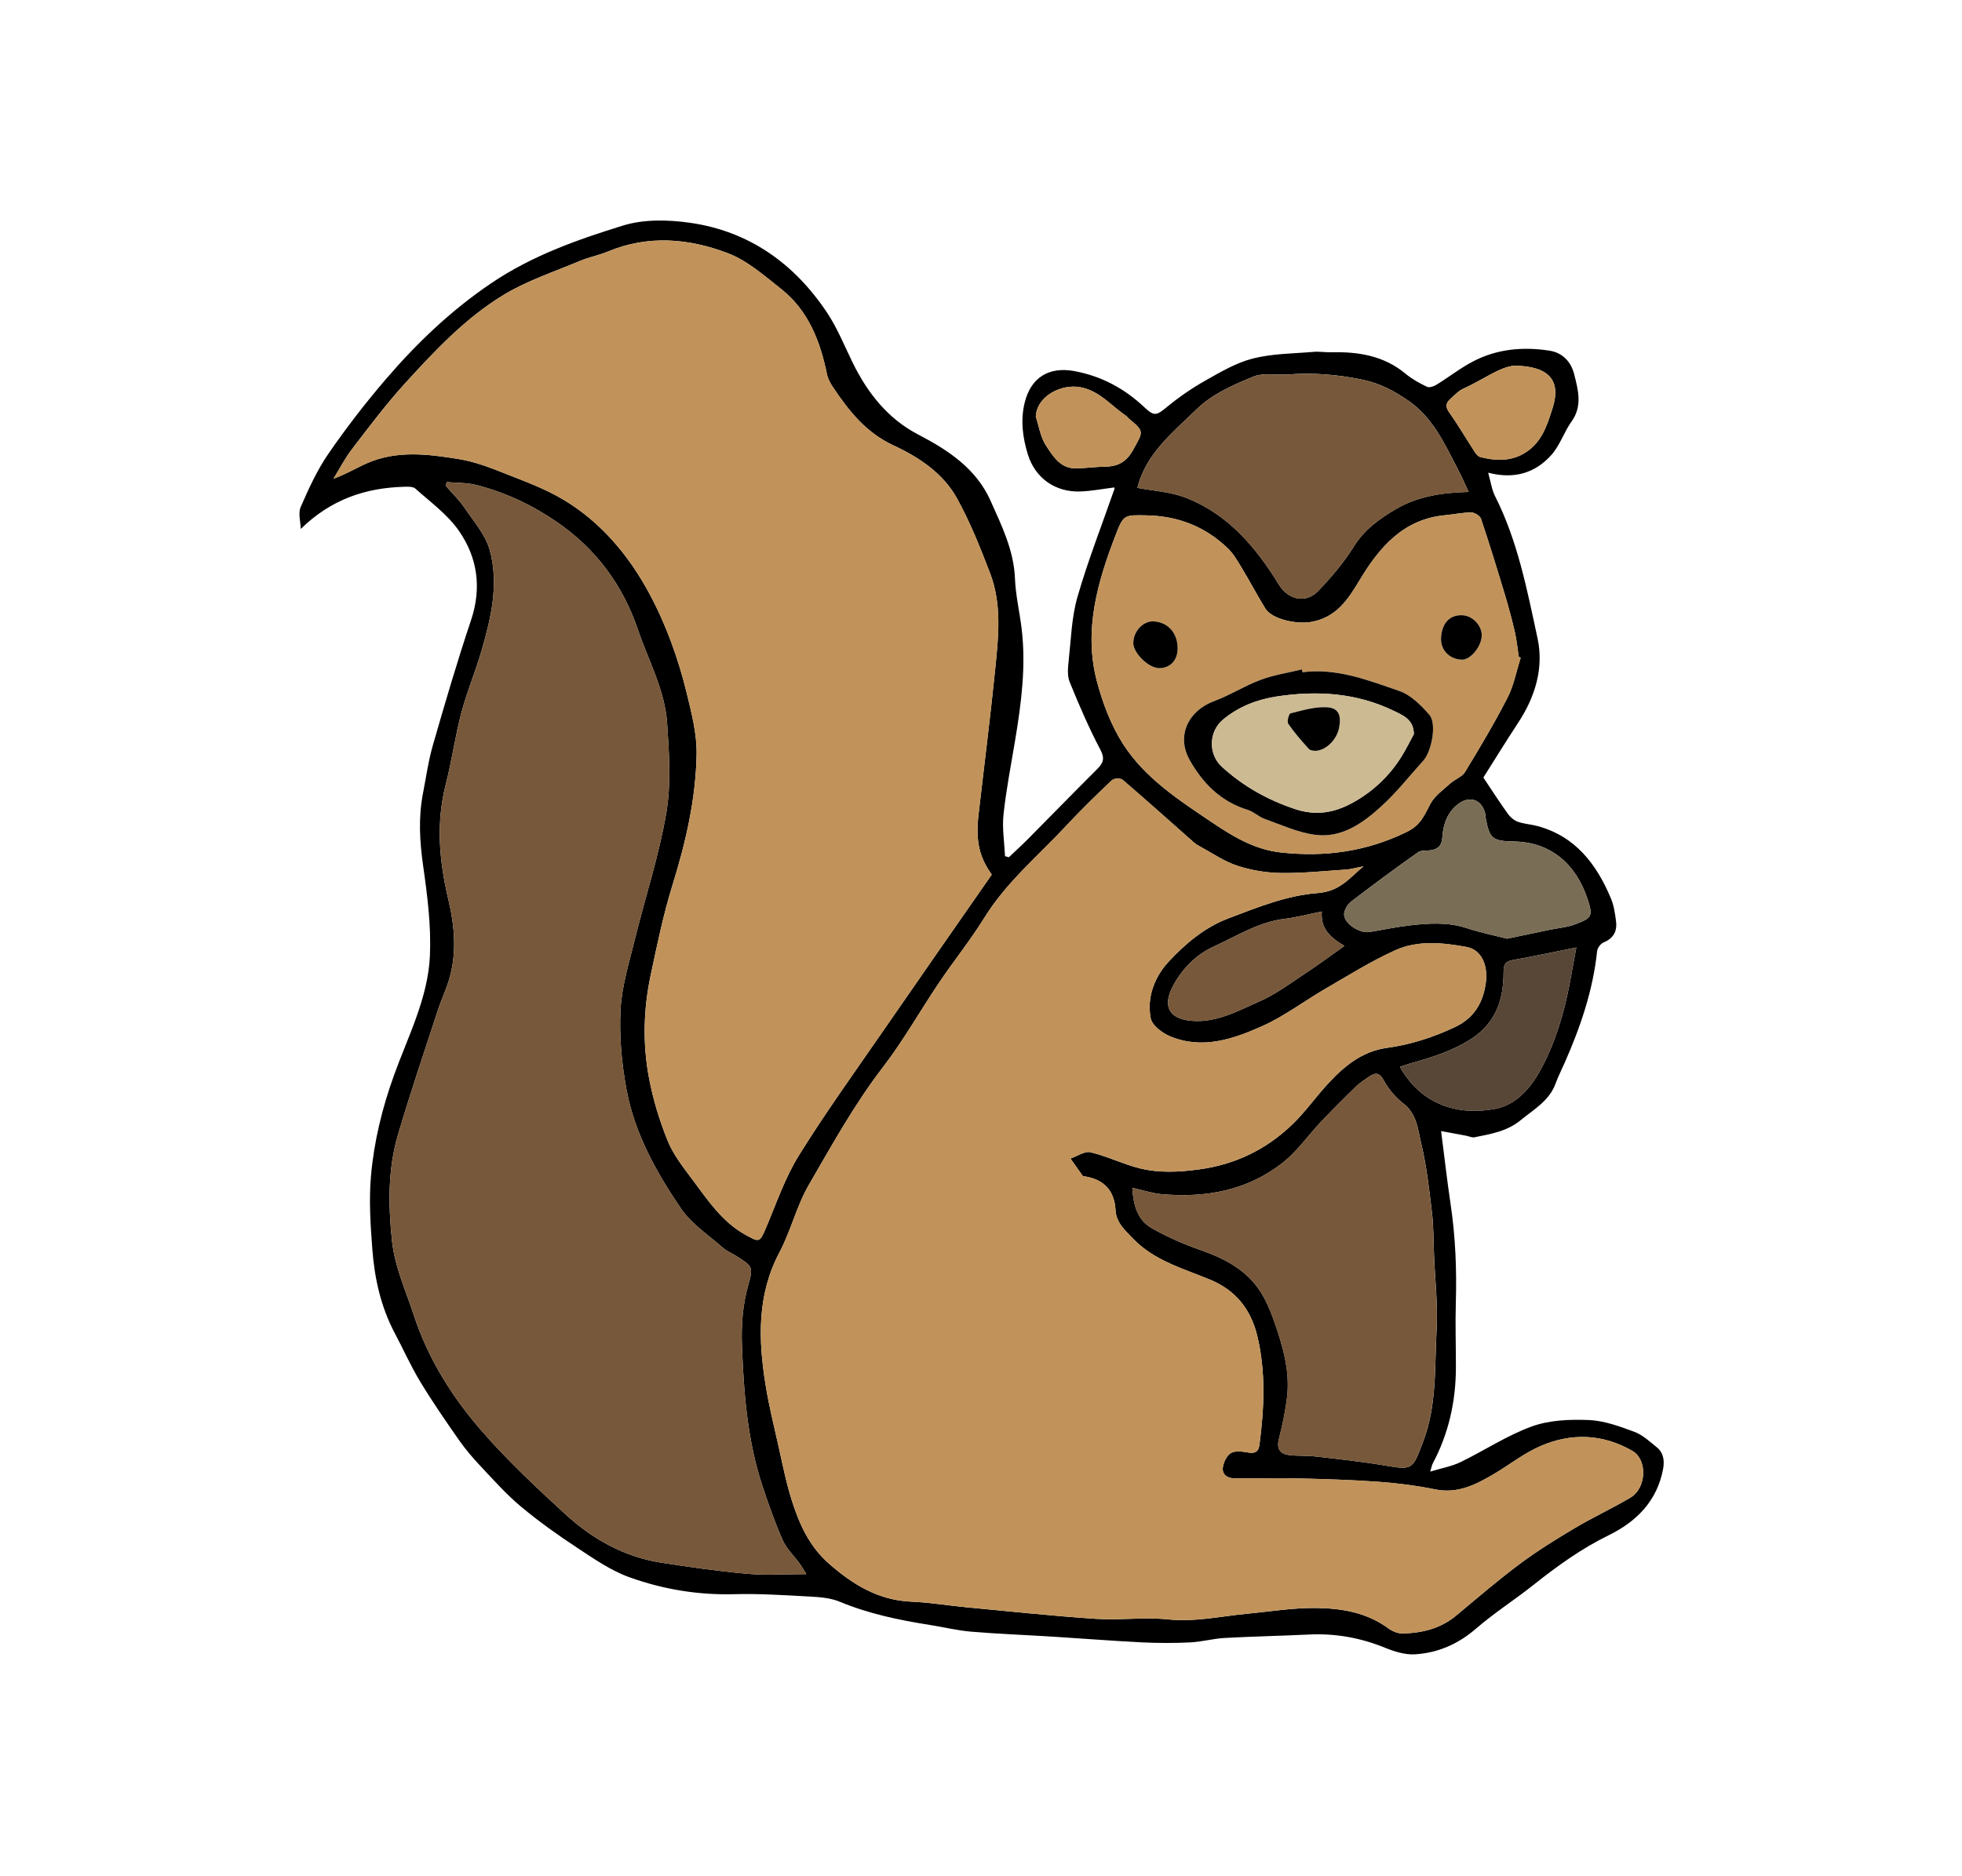<?xml version="1.0" encoding="UTF-8"?><svg id="Layer_1" xmlns="http://www.w3.org/2000/svg" xmlns:xlink="http://www.w3.org/1999/xlink" viewBox="0 0 1150 1100"><defs><style>.cls-1{fill:#c1935a;}.cls-2{fill:#ccba93;}.cls-3{fill:#584737;}.cls-4{fill:#77583a;}.cls-5{fill:#7a6d56;}.cls-6{fill:#fff;filter:url(#drop-shadow-2);}</style><filter id="drop-shadow-2" filterUnits="userSpaceOnUse"><feOffset dx="15" dy="15"/><feGaussianBlur result="blur" stdDeviation="15"/><feFlood flood-color="#000" flood-opacity=".5"/><feComposite in2="blur" operator="in"/><feComposite in="SourceGraphic"/></filter></defs><path class="cls-6" d="m827.65,1020.32c-14.69,0-27.07-4.35-35.11-7.62-6.86-2.79-13.59-4.15-20.57-4.15-.9,0-1.82.02-2.74.07-7.72.38-15.41.64-22.84.91-9.08.32-17.65.62-26.22,1.09-.7.05-2.87.42-4.45.68-4.34.73-9.74,1.63-16.13,1.94-5.32.25-10.75.38-16.12.38-5.63,0-11.35-.14-16.98-.42-11.47-.57-22.89-1.36-33.93-2.12-6.3-.43-12.6-.87-18.9-1.26-5.38-.34-10.71-.62-16.35-.92-10.58-.57-21.52-1.16-32.62-2.08-7.81-.65-14.67-1.95-20.73-3.1-2.52-.48-4.9-.93-6.98-1.26-18.28-2.88-39.85-7.03-62-15.91-.59-.05-1.48-.12-2.81-.19l-5.29-.29c-10.53-.59-20.48-1.14-30.01-1.14-1.94,0-3.84.02-5.63.07-1.91.05-3.85.08-5.75.08-25.09,0-49.92-4.35-73.78-12.92-15.58-5.6-28.4-14.09-38.69-20.91l-2.56-1.7c-14.51-9.56-26.8-18.58-37.55-27.56-9.42-7.87-17.23-16.25-24.12-23.65-1.25-1.34-2.49-2.67-3.74-4-6.86-7.28-12.51-14.13-17.27-20.95-8.04-11.5-16.57-23.84-24.55-37.03-4.61-7.62-8.36-15.13-11.66-21.76-1.62-3.25-3.15-6.32-4.65-9.15-10.72-20.19-16.89-42.76-18.87-69.01-1.27-16.87-2.29-33.47-.73-51.12,2.05-23.17,7.49-47.14,16.17-71.25,2.29-6.35,4.68-12.37,7-18.18,5.78-14.5,10.77-27.02,11.23-37.46.58-13.24-1.41-28.58-3.49-43.15-2.22-15.53-4.19-36.32.31-59.42.47-2.39.89-4.8,1.32-7.21,1.36-7.61,2.9-16.24,5.54-25.38,7.31-25.35,14.57-50.16,22.95-75.15,1.51-4.5.89-5.66-.8-8.06-.43-.61-1.27-1.49-2.34-2.51-6.14,1.81-10.37,4.85-14.28,8.68l-82.15,80.41-2.78-113.87c-.02-.14-.04-.29-.05-.43-.72-5.91-2.39-19.74,4.14-34.7,5.6-12.82,11.83-26.44,20.89-39.6,11.44-16.6,23.9-32.77,37.05-48.07,22.88-26.62,46.3-47.88,71.6-64.98,29.26-19.78,60.85-31,90.63-40.18,11.03-3.4,23.27-5.12,36.37-5.12,7.75,0,15.93.6,24.32,1.79,47.22,6.68,86.99,32.39,115,74.35,6.57,9.84,11.04,19.47,14.99,27.97,1.21,2.6,2.35,5.05,3.45,7.29,4.84,9.85,9.38,14.77,13.01,17.5,12.17-25.5,36.51-41.23,65.61-41.23,5.22,0,10.6.52,15.97,1.54,13.54,2.57,26.3,7.15,38.17,13.69,1.53-.92,3.06-1.81,4.61-2.68l1.78-1.01c10.15-5.74,22.79-12.89,38.42-16.82,12.9-3.24,24.71-3.97,35.13-4.62,2.96-.18,5.76-.36,8.32-.58,2.04-.17,4.07-.26,6.22-.26,2.89,0,5.3.16,7.06.27.25.02.5.03.75.05,1.23-.03,2.46-.04,3.68-.04,20.81,0,38.84,4.04,54.57,12.28.88-.48,1.78-.96,2.69-1.43,16.51-8.52,34.65-12.84,53.92-12.84,6.83,0,13.9.55,21.01,1.64,27.37,4.19,48.64,23.75,55.5,51.04l.24.93c3.04,12.02,10.14,40.09-9.22,67.58-.35.62-1.02,1.93-1.52,2.91-2.74,5.34-6.88,13.4-13.92,21.31-3.05,3.43-6.3,6.57-9.72,9.41,4.9,16.27,8.33,32.24,11.52,47.12.51,2.36,1.01,4.71,1.52,7.07,5.86,27,.95,54.79-14.19,80.85,23.76,12.29,42.01,33.35,54.44,62.89,4.03,9.58,5.54,18.58,6.56,26.87,2.22,17.98-2.95,34.77-13.81,47.42-3.76,19.28-10.29,39.22-20.06,61.41-.7,1.59-1.42,3.16-2.15,4.74-.79,1.72-1.69,3.66-2.01,4.54-7.97,21.96-23.22,33.54-32.33,40.46-1.29.98-2.51,1.91-3.34,2.59-7.4,6.1-14.96,10.23-22.13,13.15,2.13,17.96,2.87,36.67,2.27,56.89-.17,5.91-.14,12.04-.07,18.48,6.7-.95,13.82-1.42,21.42-1.42,2.82,0,5.67.06,8.73.19,16.84.69,31.29,6.04,41.84,9.94,12.11,4.47,20.62,11.55,25.71,15.77.53.44,1.05.87,1.57,1.3,17.89,14.47,25.9,37.3,21.41,61.05-4.31,22.83-18.04,54.26-58.97,74.32-10.25,5.02-20.64,11.95-34.73,23.17-5.53,4.4-10.91,8.3-16.1,12.07-5.99,4.35-11.65,8.45-16.26,12.44-19.11,16.55-41.15,25.69-65.5,27.16-1.44.09-2.9.13-4.35.13Z"/><path d="m869.45,455.87c4.83,7.22,9.42,14.36,14.36,21.25,1.41,1.97,3.62,3.85,5.86,4.66,3.59,1.3,7.58,1.47,11.3,2.47,22.39,5.97,34.78,22.31,43.23,42.42,1.78,4.22,2.46,9.01,3.03,13.62.71,5.71-1.56,9.87-7.27,12.22-1.73.71-3.64,3.22-3.83,5.08-2.4,22.9-9.7,44.34-18.91,65.24-1.81,4.12-3.87,8.15-5.41,12.37-3.71,10.23-12.74,15.15-20.48,21.53-7.99,6.59-17.55,8.11-27.07,10.03-1.5.3-3.23-.59-4.85-.9-4.69-.88-9.38-1.74-14.73-2.74,1.95,15.17,3.5,28.98,5.55,42.7,2.88,19.26,3.66,38.58,3.08,58.03-.37,12.63.08,25.28.05,37.93-.05,19.85-4.24,38.72-13.63,56.33-.38.71-.5,1.57-1.43,4.67,6.89-2.1,12.65-3.08,17.71-5.54,14.06-6.82,27.31-15.68,41.89-20.96,10.3-3.73,22.29-4.2,33.43-3.74,8.97.37,18.02,3.72,26.61,6.9,4.83,1.79,8.98,5.68,13.11,9.02,4.07,3.3,4.66,7.94,3.73,12.9-3.54,18.73-15.65,30.77-31.85,38.71-15.94,7.81-30.08,17.98-43.86,28.94-11.13,8.86-23.23,16.55-33.96,25.84-10.5,9.09-22.35,14.23-35.78,15.04-5.79.35-12.08-1.64-17.6-3.89-14.37-5.85-29.11-8.47-44.58-7.71-16.46.8-32.95,1.1-49.4,2.02-6.76.38-13.44,2.27-20.2,2.6-9.39.45-18.83.43-28.22-.03-17.42-.87-34.81-2.25-52.22-3.34-15.97-1-31.97-1.6-47.91-2.93-8.08-.68-16.05-2.65-24.09-3.92-18.08-2.85-35.89-6.56-52.94-13.64-5.18-2.15-11.24-2.68-16.95-2.99-14.97-.81-30-1.82-44.97-1.42-21.16.56-41.68-2.87-61.31-9.92-10.89-3.91-20.85-10.84-30.65-17.3-11.38-7.5-22.55-15.45-33-24.18-8.48-7.09-15.91-15.48-23.52-23.56-4.54-4.82-8.9-9.9-12.69-15.32-7.86-11.24-15.66-22.56-22.76-34.28-5.54-9.14-9.9-18.99-14.92-28.45-8.2-15.44-11.88-32.17-13.18-49.32-1.08-14.27-2.03-28.76-.78-42.95,1.77-20.04,6.53-39.62,13.41-58.72,8.31-23.08,20.05-45.5,21.14-70.4.76-17.39-1.47-35.08-3.95-52.41-2.06-14.4-2.89-28.52-.11-42.78,1.84-9.46,3.17-19.07,5.83-28.3,7.06-24.48,14.21-48.96,22.31-73.11,6.4-19.1,3.79-36.9-7.26-52.66-6.62-9.45-16.55-16.63-25.31-24.49-1.45-1.3-4.5-1.17-6.8-1.1-22.65.66-42.77,7.46-60.42,24.73-.11-4.32-1.62-9.26-.05-12.85,4.7-10.75,9.63-21.64,16.25-31.24,10.46-15.18,21.78-29.87,33.8-43.86,18.21-21.19,38.24-40.3,61.68-56.15,23.91-16.16,50.47-25.53,77.35-33.82,12.06-3.72,26.22-3.41,38.96-1.61,34.64,4.9,61.18,23.79,80.42,52.6,6.11,9.15,10.27,19.61,15.15,29.55,8.72,17.75,20.59,32.79,38.36,42.03,17.72,9.21,34,20.02,42.39,38.8,6.5,14.55,13.66,29.02,14.32,45.66.39,9.81,2.72,19.52,3.9,29.31,2.66,21.98-.19,43.67-3.78,65.31-2.41,14.55-5.27,29.05-6.84,43.69-.86,8.01.52,16.26.89,24.41.74.22,1.49.44,2.23.66,3.65-3.47,7.38-6.84,10.93-10.41,13.63-13.74,27.13-27.61,40.83-41.28,3.55-3.55,4.66-6.14,1.88-11.42-6.76-12.82-12.5-26.2-17.97-39.64-1.48-3.64-1.05-8.33-.6-12.44,1.39-12.58,1.72-25.54,5.19-37.56,6.17-21.37,14.35-42.17,21.66-63.21.12-.34-.1-.79-.11-.86-6.71.82-13.37,2.14-20.07,2.36-14.34.46-26.23-7.71-30.54-21.6-3.05-9.83-4.47-20.05-1.91-30.47,3.66-14.9,14.34-21.32,29.38-18.47,15.9,3.02,29.25,10.28,40.89,21.26,5.74,5.42,7.1,4.68,13.08-.23,7.07-5.82,14.72-11.09,22.7-15.59,8.91-5.03,18.08-10.44,27.84-12.89,11.44-2.88,23.64-2.85,35.52-3.87,3.38-.29,6.84.33,10.25.25,15.9-.4,30.89,1.98,43.67,12.64,3.72,3.1,8.12,5.5,12.51,7.61,1.37.66,3.98-.26,5.55-1.23,7.29-4.49,14.09-9.87,21.66-13.78,13.95-7.2,28.98-8.58,44.44-6.21,8.16,1.25,12.86,6.96,14.58,13.81,2.28,9.05,5.02,18.58-1.49,27.69-4.43,6.19-6.82,14.01-11.8,19.6-9.36,10.52-21.58,14.48-37.1,10.48,1.46,5.13,2.05,9.86,4.08,13.86,13.26,26.23,18.71,54.86,24.83,83.11,3.79,17.46-1.32,34.36-11.28,49.52-7.14,10.87-13.96,21.96-20.45,32.21Zm-70.31,52.03c-4.38.85-7.23,1.71-10.12,1.91-12.8.85-25.63,2.21-38.43,2.01-8.54-.14-17.36-1.62-25.48-4.29-7.59-2.49-14.42-7.31-21.57-11.15-1.31-.7-2.63-1.48-3.74-2.46-13.92-12.29-27.74-24.7-41.83-36.79-1.2-1.03-5.02-.86-6.21.26-9.04,8.55-17.99,17.22-26.45,26.34-16.47,17.75-35.32,33.3-48.31,54.27-8.1,13.08-17.83,25.14-26.45,37.92-11.14,16.52-20.94,34.02-33.05,49.77-16.68,21.7-29.81,45.52-43.43,69-7.15,12.32-10.47,26.82-17.17,39.46-13.36,25.24-12.44,51.58-8.08,78.35,1.88,11.54,4.67,22.95,7.26,34.36,2.5,11.04,4.64,22.23,8.08,32.99,4.44,13.88,10.18,26.81,21.92,37.06,14.17,12.36,28.98,21.33,48.24,22.13,10.64.44,21.22,2.25,31.85,3.25,25.29,2.38,50.56,5.11,75.89,6.79,14.19.94,28.62-1.1,42.72.35,15.72,1.61,30.69-1.85,45.98-3.3,13.43-1.27,26.88-3.52,40.3-3.4,14.97.13,29.86,2.52,42.61,11.88,2.31,1.69,5.53,3.1,8.3,3.05,11.55-.19,22.4-2.85,31.61-10.53,12.29-10.24,24.43-20.7,37.24-30.26,10.27-7.66,21.24-14.45,32.27-21.01,10.62-6.32,21.9-11.53,32.53-17.82,9.52-5.64,10.1-22.24,1.18-27.4-17.35-10.02-35.69-10.65-53.72-2.91-9.7,4.16-18.23,11-27.41,16.42-10.59,6.25-21.24,11.74-34.47,9.05-10.87-2.21-21.96-3.65-33.03-4.45-16.03-1.15-32.12-1.62-48.19-2-12.14-.29-24.29.13-36.44,0-4.11-.04-7.49-2.26-6.77-6.66.5-3.04,2.38-6.93,4.83-8.27,2.63-1.44,6.73-.79,10.04-.23,4.15.7,6.04-.56,6.58-4.68,2.79-21.22,3.75-42.54-1.23-63.43-3.6-15.13-12.08-26.74-27.64-33.21-15.8-6.57-32.9-11.13-45.39-24.24-4.62-4.85-9.7-9.22-10.1-16.48-.64-11.58-6.77-18.04-18.07-19.87-.42-.07-1.02-.09-1.22-.36-2.41-3.34-4.76-6.72-7.12-10.09,3.93-1.34,8.29-4.5,11.71-3.69,9.7,2.3,18.86,6.86,28.53,9.34,11.49,2.94,23.17,2.32,35.06.73,21.26-2.85,39.36-11.68,54.59-26.25,7.54-7.22,13.64-15.93,20.71-23.66,9.52-10.4,20.21-19.34,34.78-21.34,13.97-1.92,26.97-6.11,39.78-12.11,11.33-5.31,16.46-14.15,18.16-25.27,1.75-11.43-2.7-20.25-11.14-21.79-13.95-2.55-28.57-4.06-41.81,1.92-14.15,6.39-27.43,14.73-40.91,22.54-12.38,7.17-23.94,16.04-36.9,21.86-17.14,7.7-35.37,14-54.34,5.99-4.54-1.92-10.36-6.32-11.19-10.46-2.5-12.45,2.47-24.63,10.51-33.25,9.75-10.45,20.82-19.97,35.08-25.4,17.09-6.5,34.36-13.48,52.27-14.81,12.66-.94,18.28-8.36,26.79-15.67Zm-217.82,4.86c-7.31-10.21-9.56-19.57-7.77-35.21,3.26-28.48,6.92-56.92,9.79-85.44,1.89-18.76,3.96-37.84-3-56.02-5.71-14.92-11.68-29.9-19.36-43.84-8.15-14.8-22.37-24.22-37.26-31.12-16.19-7.5-26.22-20.3-35.58-34.28-1.53-2.29-2.91-4.92-3.45-7.58-3.97-19.36-10.92-37.25-26.88-49.89-9.82-7.78-19.77-16.58-31.18-20.93-22.84-8.72-46.72-10.83-70.34-.98-5.32,2.22-11.12,3.29-16.43,5.52-14.96,6.3-30.68,11.45-44.46,19.77-22.34,13.47-40.3,32.59-57.79,51.76-11.1,12.16-21.02,25.42-31.08,38.49-4.21,5.47-7.41,11.72-11.07,17.62,7.18-2.51,13.31-6.3,19.86-9.15,17.57-7.62,35.86-5.23,53.84-2.3,9.13,1.49,18.06,4.94,26.74,8.37,11.68,4.62,23.68,9.01,34.39,15.42,21.84,13.07,38.02,32.38,49.95,54.34,10.08,18.54,17.32,38.72,22.35,59.37,2.84,11.64,5.92,23.7,5.71,35.51-.46,26.18-6.33,51.59-14.12,76.66-5.38,17.32-9.06,35.21-12.83,52.99-4.18,19.72-4.72,39.79-1.06,59.56,2.36,12.75,6.19,25.42,11.07,37.44,3.39,8.34,9.31,15.78,14.77,23.11,8.88,11.93,17.2,24.43,30.81,31.98,8.22,4.56,8.36,4.58,12.11-4.27,6.03-14.22,11.07-29.14,19.13-42.14,15.38-24.81,32.5-48.55,49.09-72.6,21.07-30.54,42.33-60.96,64.03-92.18Zm-319.45-230.13c-.22.71-.44,1.42-.65,2.13,3.75,4.34,7.97,8.37,11.16,13.09,5.38,7.95,12.22,15.75,14.68,24.66,5.51,19.99.71,39.96-4.94,59.39-3.51,12.08-8.47,23.75-11.68,35.89-3.64,13.78-5.55,28.02-9.11,41.83-5.86,22.73-3.87,45.31,1.41,67.54,3.9,16.42,5.21,32.38.06,48.54-1.75,5.49-4.26,10.73-6.05,16.21-7.95,24.41-16.22,48.73-23.48,73.34-5.97,20.22-5.69,41.07-3.54,61.92,1.58,15.38,8.02,29.23,12.75,43.69,8.61,26.32,23.07,49.03,41,69.38,14.85,16.85,31.35,32.34,47.94,47.54,15.91,14.58,34.47,25.01,56.18,28.39,16.73,2.6,33.53,5.01,50.39,6.51,11.02.98,22.19.19,34.64.19-2-3.16-2.91-4.8-4.02-6.31-3.29-4.5-7.59-8.54-9.8-13.51-4.51-10.15-8.2-20.69-11.72-31.24-8.95-26.77-11.12-54.53-12.2-82.53-.48-12.38.37-24.24,3.79-36.23,2.99-10.47,2.21-10.71-7.13-16.69-2.53-1.62-5.47-2.74-7.69-4.7-8.49-7.51-18.55-14.04-24.75-23.17-14.35-21.11-26.94-43.66-31.77-69.07-2.94-15.48-4.41-31.62-3.63-47.32.7-13.93,5.07-27.74,8.43-41.45,6.08-24.76,14.18-49.15,18.42-74.21,2.89-17.05,1.63-35.04.46-52.49-1.29-19.29-10.87-36.43-16.99-54.48-9.04-26.69-24.85-47.86-47.95-63.67-14.35-9.82-29.99-17.13-46.85-21.44-5.57-1.42-11.57-1.2-17.37-1.73Zm629.46,103.03l-1.14-.64c-.74-4.85-1.2-9.76-2.3-14.52-1.69-7.33-3.64-14.6-5.81-21.8-4.49-14.91-9.06-29.8-14.01-44.56-.58-1.74-3.72-3.69-5.68-3.69-5.1,0-10.18,1.13-15.29,1.6-24.75,2.28-38.84,19.12-50.31,38.31-6.96,11.65-13.81,21.74-28.35,24.28-8.77,1.53-22.99-1.71-26.76-7.83-4.73-7.67-8.91-15.68-13.58-23.39-2.53-4.19-5.01-8.65-8.48-11.99-13.21-12.72-29.24-18.95-47.61-19.28-12.94-.23-13.43-.51-17.91,11.05-10.82,27.92-19.13,56.52-11.07,86.62,3.39,12.64,8.25,25.49,15.26,36.43,12.83,20,32.82,32.9,52.19,45.94,12.26,8.25,24.82,15.89,40.24,17.58,25.79,2.83,49.98-.42,73.73-11.98,8.5-4.14,10.39-9.92,13.99-16.59,2.53-4.68,7.47-8.13,11.58-11.86,2.73-2.48,6.92-3.85,8.7-6.78,8.69-14.27,17.26-28.66,24.88-43.51,3.7-7.22,5.21-15.56,7.72-23.39Zm-227.63,310.74c.6,10.29,3.11,18.87,11.2,23.53,9.2,5.3,19.14,9.54,29.17,13.09,10.23,3.62,19.63,7.94,27.62,15.6,8.25,7.91,12.32,17.72,15.88,28.18,4.61,13.54,8.46,27.18,6.9,41.59-.92,8.46-2.73,16.88-4.83,25.14-1.36,5.35.24,8.57,5.25,9.42,4.97.84,10.16.27,15.19.84,13.4,1.53,26.84,2.93,40.14,5.15,18.06,3.01,17.48,3.11,23.92-13.72,8.2-21.44,6.69-43.9,7.92-66,.79-14.23-.9-28.59-1.5-42.89-.36-8.51-.24-17.07-1.24-25.51-1.61-13.56-3.14-27.23-6.31-40.47-1.93-8.08-2.47-17.21-10.34-23.29-4.61-3.57-8.73-8.39-11.52-13.5-2.49-4.56-4.68-4.99-8.39-2.51-2.84,1.9-5.76,3.79-8.19,6.15-6.94,6.72-13.76,13.57-20.4,20.58-7.38,7.79-13.62,16.92-21.9,23.54-20.81,16.64-45.43,21.08-71.44,18.79-5.26-.46-10.41-2.22-17.09-3.71Zm197.13-407.98c-2.31-4.91-3.97-8.78-5.92-12.51-7.9-15.11-14.71-30.94-29.6-41.13-8.18-5.6-16.57-10.08-26.46-12.13-14.55-3.02-29.08-4.28-43.88-3.13-6.81.53-14.39-1.17-20.32,1.29-11.73,4.87-23.65,9.84-33.2,19.08-14.26,13.8-29.94,26.35-34.77,46.12,9.39,1.82,19.49,2.32,28.42,5.8,24.66,9.63,40.98,28.9,54.44,50.84,5.6,9.12,15.82,11.42,23.17,3.75,7.65-7.98,14.95-16.59,20.78-25.94,6.18-9.92,14.87-16.19,24.45-21.85,12.76-7.53,26.86-9.81,42.91-10.21Zm22.48,261.92c9.2-1.92,17.25-3.62,25.3-5.29,4.81-1,9.84-1.35,14.38-3.05,10.16-3.81,10.88-4.83,7.47-15.08-6.89-20.71-21.84-33.17-42.89-33.58-12.41-.25-14.45-1.35-16.67-13.34-.24-1.27-.21-2.6-.57-3.83-2.15-7.48-8.98-9.64-15.26-5.08-6.68,4.84-9.1,12.07-9.63,19.49-.35,4.96-2.11,6.99-6.36,7.81-2.65.51-5.96-.1-7.92,1.29-13.26,9.36-26.33,19-39.2,28.89-2.13,1.64-4.15,4.99-4.13,7.53.05,5.42,9.08,11.25,14.86,10.31,7.84-1.27,15.62-2.95,23.5-3.87,11.21-1.3,22.4-2.05,33.51,1.59,7.96,2.61,16.22,4.29,23.62,6.2Zm40.61,5.17c-13.2,2.64-25.05,5.2-36.98,7.3-4.44.78-5.62,2.25-5.63,7.07-.05,15.56-4.09,29.24-18.33,38.76-11.37,7.61-23.92,11.28-36.67,14.94-1.89.54-3.74,1.2-5.77,1.87,12.49,22.28,33.79,28.64,55.37,24.75,13.11-2.36,21.62-12.7,27.66-24.06,8.26-15.55,13.23-32.37,16.51-49.66,1.25-6.6,2.43-13.22,3.85-20.97Zm-149.17-21.13c-7.94,1.61-14.72,3.45-21.62,4.28-15.32,1.85-28.15,10.08-41.67,16.27-10.37,4.74-18.65,13.09-24.05,23.36-6.11,11.62-2.19,18.92,10.64,20.17,14.81,1.44,27.55-5.86,40.36-11.45,9.48-4.13,17.97-10.61,26.7-16.35,7.43-4.89,14.58-10.21,22.91-16.09-8.31-4.95-14.08-9.99-13.26-20.19Zm113.02-320c-8.63.61-18.76,8.42-29.95,13.43-3,1.34-5.44,4.04-7.94,6.33-2.56,2.34-2.68,4.54-.39,7.74,5.32,7.46,9.93,15.42,14.93,23.11.77,1.18,1.91,2.61,3.14,2.93,10.34,2.68,20.4,2.61,29.21-4.51,7.76-6.27,10.54-15.58,13.33-24.44,4.92-15.63-1.81-24.28-22.33-24.6Zm-280.64,30c1.89,5.64,2.75,11.94,5.91,16.74,4.08,6.19,8.33,13.55,17.5,13.46,5.76-.06,11.52-.91,17.29-.99,7.45-.11,12.41-2.78,16.3-9.81,6.11-11.02,6.76-10.66-2.77-18.64-.49-.41-.82-1.03-1.35-1.38-8.75-5.89-15.56-14.7-26.87-16.76-11.19-2.04-25.61,5.33-26.02,17.39Z"/><path class="cls-1" d="m799.14,507.9c-8.5,7.32-14.12,14.73-26.79,15.67-17.91,1.33-35.18,8.3-52.27,14.81-14.26,5.43-25.34,14.96-35.08,25.4-8.04,8.62-13.01,20.8-10.51,33.25.83,4.14,6.65,8.55,11.19,10.46,18.98,8.01,37.2,1.7,54.34-5.99,12.96-5.82,24.52-14.69,36.9-21.86,13.48-7.81,26.77-16.15,40.91-22.54,13.24-5.98,27.86-4.47,41.81-1.92,8.44,1.54,12.89,10.37,11.14,21.79-1.7,11.12-6.83,19.96-18.16,25.27-12.81,6-25.81,10.19-39.78,12.11-14.57,2-25.27,10.94-34.78,21.34-7.08,7.74-13.17,16.45-20.71,23.66-15.23,14.57-33.34,23.41-54.59,26.25-11.89,1.59-23.57,2.21-35.06-.73-9.67-2.48-18.83-7.04-28.53-9.34-3.42-.81-7.78,2.34-11.71,3.69,2.36,3.37,4.71,6.75,7.12,10.09.2.27.79.3,1.22.36,11.29,1.83,17.43,8.29,18.07,19.87.4,7.26,5.47,11.63,10.1,16.48,12.49,13.11,29.6,17.67,45.39,24.24,15.56,6.47,24.04,18.08,27.64,33.21,4.97,20.89,4.02,42.21,1.23,63.43-.54,4.11-2.43,5.38-6.58,4.68-3.32-.56-7.41-1.21-10.04.23-2.45,1.34-4.33,5.23-4.83,8.27-.72,4.4,2.66,6.62,6.77,6.66,12.15.12,24.3-.29,36.44,0,16.07.38,32.16.84,48.19,2,11.06.8,22.16,2.24,33.03,4.45,13.23,2.69,23.88-2.79,34.47-9.05,9.18-5.42,17.71-12.26,27.41-16.42,18.04-7.74,36.37-7.11,53.72,2.91,8.93,5.16,8.35,21.76-1.18,27.4-10.64,6.29-21.91,11.5-32.53,17.82-11.03,6.56-22,13.35-32.27,21.01-12.81,9.56-24.96,20.01-37.24,30.26-9.21,7.68-20.06,10.34-31.61,10.53-2.77.05-5.99-1.36-8.3-3.05-12.75-9.36-27.63-11.75-42.61-11.88-13.42-.12-26.87,2.13-40.3,3.4-15.29,1.44-30.27,4.91-45.98,3.3-14.1-1.45-28.53.6-42.72-.35-25.34-1.68-50.6-4.41-75.89-6.79-10.63-1-21.21-2.81-31.85-3.25-19.26-.8-34.07-9.77-48.24-22.13-11.74-10.24-17.48-23.18-21.92-37.06-3.44-10.76-5.58-21.94-8.08-32.99-2.59-11.42-5.39-22.82-7.26-34.36-4.35-26.77-5.28-53.12,8.08-78.35,6.69-12.64,10.02-27.14,17.17-39.46,13.62-23.49,26.75-47.3,43.43-69,12.11-15.75,21.91-33.25,33.05-49.77,8.62-12.78,18.35-24.84,26.45-37.92,12.99-20.98,31.85-36.52,48.31-54.27,8.46-9.12,17.42-17.79,26.45-26.34,1.18-1.12,5.01-1.28,6.21-.26,14.09,12.09,27.91,24.5,41.83,36.79,1.11.98,2.43,1.76,3.74,2.46,7.14,3.84,13.97,8.66,21.57,11.15,8.11,2.66,16.93,4.15,25.48,4.29,12.8.2,25.62-1.15,38.43-2.01,2.89-.19,5.74-1.06,10.12-1.91Z"/><path class="cls-1" d="m581.32,512.77c-21.7,31.22-42.96,61.64-64.03,92.18-16.59,24.05-33.71,47.79-49.09,72.6-8.07,13.01-13.1,27.93-19.13,42.14-3.75,8.85-3.89,8.83-12.11,4.27-13.61-7.55-21.93-20.05-30.81-31.98-5.46-7.34-11.38-14.78-14.77-23.11-4.88-12.01-8.71-24.69-11.07-37.44-3.66-19.77-3.12-39.85,1.06-59.56,3.77-17.78,7.45-35.67,12.83-52.99,7.79-25.08,13.67-50.49,14.12-76.66.21-11.81-2.88-23.87-5.71-35.51-5.03-20.65-12.27-40.82-22.35-59.37-11.94-21.97-28.11-41.27-49.95-54.34-10.71-6.41-22.71-10.8-34.39-15.42-8.68-3.43-17.6-6.88-26.74-8.37-17.97-2.93-36.27-5.33-53.84,2.3-6.55,2.84-12.68,6.64-19.86,9.15,3.66-5.9,6.86-12.15,11.07-17.62,10.06-13.07,19.99-26.32,31.08-38.49,17.49-19.17,35.45-38.29,57.79-51.76,13.78-8.31,29.5-13.47,44.46-19.77,5.31-2.24,11.11-3.31,16.43-5.52,23.62-9.85,47.5-7.74,70.34.98,11.41,4.36,21.36,13.15,31.18,20.93,15.95,12.64,22.91,30.53,26.88,49.89.54,2.66,1.92,5.3,3.45,7.58,9.36,13.98,19.39,26.78,35.58,34.28,14.88,6.89,29.11,16.32,37.26,31.12,7.68,13.95,13.66,28.93,19.36,43.84,6.95,18.18,4.89,37.26,3,56.02-2.87,28.52-6.53,56.96-9.79,85.44-1.79,15.64.46,25,7.77,35.21Z"/><path class="cls-4" d="m261.87,282.64c5.8.53,11.8.31,17.37,1.73,16.86,4.3,32.5,11.62,46.85,21.44,23.1,15.81,38.91,36.98,47.95,63.67,6.11,18.05,15.7,35.19,16.99,54.48,1.17,17.45,2.43,35.44-.46,52.49-4.25,25.05-12.35,49.44-18.42,74.21-3.37,13.71-7.74,27.52-8.43,41.45-.78,15.7.69,31.84,3.63,47.32,4.83,25.41,17.42,47.96,31.77,69.07,6.2,9.12,16.26,15.66,24.75,23.17,2.21,1.96,5.16,3.08,7.69,4.7,9.34,5.99,10.11,6.23,7.13,16.69-3.42,11.99-4.26,23.85-3.79,36.23,1.08,28,3.25,55.76,12.2,82.53,3.53,10.55,7.21,21.1,11.72,31.24,2.21,4.97,6.51,9.01,9.8,13.51,1.1,1.51,2.02,3.15,4.02,6.31-12.45,0-23.62.8-34.64-.19-16.86-1.5-33.66-3.91-50.39-6.51-21.7-3.38-40.26-13.81-56.18-28.39-16.59-15.2-33.09-30.69-47.94-47.54-17.94-20.34-32.39-43.06-41-69.38-4.73-14.46-11.17-28.31-12.75-43.69-2.15-20.85-2.43-41.7,3.54-61.92,7.26-24.61,15.53-48.93,23.48-73.34,1.78-5.48,4.3-10.73,6.05-16.21,5.15-16.16,3.85-32.12-.06-48.54-5.28-22.23-7.27-44.81-1.41-67.54,3.56-13.81,5.47-28.05,9.11-41.83,3.21-12.14,8.17-23.81,11.68-35.89,5.65-19.43,10.45-39.4,4.94-59.39-2.45-8.91-9.3-16.71-14.68-24.66-3.19-4.72-7.4-8.75-11.16-13.09.22-.71.44-1.42.65-2.13Z"/><path class="cls-1" d="m891.33,385.67c-2.5,7.83-4.02,16.17-7.72,23.39-7.62,14.86-16.19,29.24-24.88,43.51-1.78,2.93-5.97,4.31-8.7,6.78-4.11,3.73-9.06,7.17-11.58,11.86-3.59,6.66-5.49,12.45-13.99,16.59-23.75,11.56-47.94,14.81-73.73,11.98-15.43-1.69-27.99-9.33-40.24-17.58-19.37-13.04-39.37-25.94-52.19-45.94-7.02-10.94-11.88-23.79-15.26-36.43-8.06-30.1.25-58.7,11.07-86.62,4.48-11.56,4.97-11.28,17.91-11.05,18.37.33,34.39,6.55,47.61,19.28,3.47,3.34,5.95,7.8,8.48,11.99,4.66,7.71,8.85,15.72,13.58,23.39,3.77,6.12,17.99,9.36,26.76,7.83,14.54-2.54,21.39-12.63,28.35-24.28,11.46-19.19,25.56-36.03,50.31-38.31,5.11-.47,10.2-1.61,15.29-1.6,1.96,0,5.1,1.95,5.68,3.69,4.95,14.76,9.52,29.65,14.01,44.56,2.17,7.2,4.12,14.48,5.81,21.8,1.1,4.76,1.56,9.68,2.3,14.52l1.14.64Zm-127.91,8.45c-.11-.55-.21-1.1-.32-1.65-8.11,1.99-16.49,3.25-24.26,6.14-9.33,3.48-17.9,8.99-27.23,12.46-15.27,5.67-22.17,20.4-14.39,34.34,7.68,13.77,18.34,24.54,34.07,29.37,3.56,1.09,6.51,4.1,10.04,5.36,9.74,3.46,19.44,7.97,29.52,9.28,15.65,2.03,28.07-6.95,38.93-16.85,8.88-8.1,16.39-17.71,24.49-26.66,4.87-5.38,7.96-21.64,3.56-26.76-4.86-5.66-10.92-11.71-17.68-14.04-18.26-6.29-36.62-13.57-56.74-10.99Zm-73.18-13.57c.16-9.29-5.65-15.91-14.26-16.24-6.06-.23-11.67,5.86-11.73,12.72-.05,5.73,8.85,14.48,14.9,14.67,6.42.2,10.96-4.37,11.08-11.15Zm166.56,6.21c5.09.21,11.61-7.71,11.7-14.21.09-5.85-5.43-11.59-11.38-11.84-7.33-.31-11.97,4.58-12.46,13.14-.41,7.14,4.74,12.61,12.14,12.91Z"/><path class="cls-4" d="m663.7,696.41c6.68,1.49,11.83,3.25,17.09,3.71,26.02,2.29,50.63-2.15,71.44-18.79,8.28-6.62,14.53-15.75,21.9-23.54,6.64-7.02,13.47-13.86,20.4-20.58,2.43-2.36,5.36-4.25,8.19-6.15,3.71-2.48,5.9-2.05,8.39,2.51,2.79,5.11,6.91,9.93,11.52,13.5,7.87,6.08,8.41,15.21,10.34,23.29,3.17,13.24,4.7,26.91,6.31,40.47,1,8.43.89,17,1.24,25.51.6,14.3,2.29,28.67,1.5,42.89-1.22,22.11.28,44.57-7.92,66-6.44,16.83-5.86,16.73-23.92,13.72-13.3-2.22-26.74-3.62-40.14-5.15-5.03-.57-10.22,0-15.19-.84-5-.84-6.61-4.06-5.25-9.42,2.1-8.26,3.91-16.68,4.83-25.14,1.57-14.4-2.29-28.04-6.9-41.59-3.56-10.46-7.62-20.27-15.88-28.18-7.99-7.66-17.39-11.98-27.62-15.6-10.03-3.55-19.98-7.79-29.17-13.09-8.09-4.66-10.6-13.24-11.2-23.53Z"/><path class="cls-4" d="m860.84,288.44c-16.05.4-30.16,2.69-42.91,10.21-9.58,5.65-18.27,11.92-24.45,21.85-5.82,9.35-13.13,17.96-20.78,25.94-7.35,7.67-17.57,5.37-23.17-3.75-13.46-21.94-29.78-41.21-54.44-50.84-8.93-3.49-19.03-3.98-28.42-5.8,4.84-19.77,20.51-32.33,34.77-46.12,9.55-9.24,21.47-14.21,33.2-19.08,5.93-2.46,13.51-.77,20.32-1.29,14.8-1.15,29.34.11,43.88,3.13,9.89,2.05,18.28,6.53,26.46,12.13,14.89,10.19,21.7,26.02,29.6,41.13,1.95,3.73,3.61,7.6,5.92,12.51Z"/><path class="cls-5" d="m883.31,550.36c-7.4-1.91-15.66-3.59-23.62-6.2-11.11-3.64-22.3-2.89-33.51-1.59-7.88.92-15.66,2.6-23.5,3.87-5.78.93-14.81-4.9-14.86-10.31-.02-2.54,2-5.9,4.13-7.53,12.87-9.89,25.94-19.52,39.2-28.89,1.96-1.39,5.27-.78,7.92-1.29,4.26-.81,6.01-2.84,6.36-7.81.53-7.42,2.94-14.65,9.63-19.49,6.28-4.55,13.12-2.39,15.26,5.08.35,1.23.33,2.56.57,3.83,2.22,11.98,4.26,13.09,16.67,13.34,21.06.42,36,12.88,42.89,33.58,3.41,10.25,2.69,11.27-7.47,15.08-4.54,1.7-9.58,2.06-14.38,3.05-8.05,1.67-16.1,3.36-25.3,5.29Z"/><path class="cls-3" d="m923.92,555.53c-1.42,7.75-2.59,14.37-3.85,20.97-3.28,17.29-8.25,34.11-16.51,49.66-6.04,11.37-14.56,21.7-27.66,24.06-21.57,3.89-42.87-2.47-55.37-24.75,2.04-.66,3.89-1.33,5.77-1.87,12.76-3.66,25.31-7.33,36.67-14.94,14.24-9.53,18.27-23.2,18.33-38.76.02-4.82,1.2-6.29,5.63-7.07,11.93-2.1,23.78-4.66,36.98-7.3Z"/><path class="cls-4" d="m774.75,534.4c-.82,10.2,4.96,15.24,13.26,20.19-8.33,5.88-15.48,11.21-22.91,16.09-8.73,5.74-17.22,12.21-26.7,16.35-12.81,5.59-25.55,12.89-40.36,11.45-12.83-1.25-16.75-8.54-10.64-20.17,5.4-10.27,13.69-18.62,24.05-23.36,13.51-6.18,26.34-14.42,41.67-16.27,6.9-.83,13.68-2.68,21.62-4.28Z"/><path class="cls-1" d="m887.76,214.4c20.52.32,27.25,8.97,22.33,24.6-2.79,8.86-5.57,18.17-13.33,24.44-8.81,7.12-18.87,7.19-29.21,4.51-1.23-.32-2.37-1.75-3.14-2.93-5-7.69-9.61-15.66-14.93-23.11-2.29-3.2-2.17-5.4.39-7.74,2.5-2.29,4.95-4.99,7.94-6.33,11.18-5.01,21.31-12.82,29.95-13.43Z"/><path class="cls-1" d="m607.12,244.4c.41-12.06,14.82-19.43,26.02-17.39,11.31,2.06,18.12,10.87,26.87,16.76.52.35.85.97,1.35,1.38,9.52,7.98,8.88,7.61,2.77,18.64-3.89,7.02-8.85,9.69-16.3,9.81-5.77.09-11.52.93-17.29.99-9.17.1-13.42-7.26-17.5-13.46-3.16-4.79-4.03-11.1-5.91-16.74Z"/><path d="m763.42,394.12c20.12-2.58,38.48,4.7,56.74,10.99,6.76,2.33,12.82,8.38,17.68,14.04,4.4,5.12,1.31,21.38-3.56,26.76-8.11,8.95-15.61,18.56-24.49,26.66-10.86,9.91-23.28,18.89-38.93,16.85-10.08-1.31-19.78-5.82-29.52-9.28-3.54-1.26-6.49-4.26-10.04-5.36-15.73-4.83-26.39-15.6-34.07-29.37-7.77-13.94-.87-28.67,14.39-34.34,9.33-3.46,17.9-8.98,27.23-12.46,7.77-2.9,16.15-4.16,24.26-6.14.11.55.21,1.1.32,1.65Zm65.27,36.32c.05-8.69-6.71-11.24-11.9-13.75-21.74-10.55-44.95-11.92-68.4-8.37-11.45,1.74-22.34,5.93-31.53,13.56-8.46,7.02-8.71,20.36-.68,27.67,12.52,11.39,26.59,19.34,42.88,24.78,12.61,4.21,23.4,1.95,33.6-3.61,12.86-7.02,23.37-17.27,30.68-30.32,1.84-3.29,3.57-6.63,5.35-9.95Z"/><path d="m690.24,380.55c-.12,6.78-4.66,11.35-11.08,11.15-6.06-.19-14.95-8.94-14.9-14.67.06-6.86,5.67-12.95,11.73-12.72,8.61.33,14.43,6.95,14.26,16.24Z"/><path d="m856.8,386.76c-7.4-.3-12.55-5.77-12.14-12.91.49-8.57,5.13-13.46,12.46-13.14,5.96.25,11.47,5.99,11.38,11.84-.1,6.5-6.62,14.41-11.7,14.21Z"/><path class="cls-2" d="m828.69,430.45c-1.78,3.32-3.51,6.67-5.35,9.95-7.31,13.05-17.82,23.3-30.68,30.32-10.19,5.56-20.99,7.82-33.6,3.61-16.29-5.44-30.36-13.39-42.88-24.78-8.03-7.31-7.77-20.65.68-27.67,9.19-7.63,20.09-11.82,31.53-13.56,23.45-3.55,46.66-2.18,68.4,8.37,5.18,2.52,11.95,5.06,11.9,13.75Zm-58.01,9.75c6.65-.06,13-6.76,14.25-13.75,1.33-7.42-.46-11.52-7.57-11.81-6.95-.28-14.06,1.87-20.94,3.58-.97.24-2.21,4.82-1.37,6.04,3.6,5.24,7.81,10.08,12.08,14.8.94,1.04,3.08,1.01,3.54,1.14Z"/><path d="m770.68,440.2c-.46-.13-2.59-.1-3.54-1.14-4.28-4.72-8.49-9.56-12.08-14.8-.84-1.23.39-5.8,1.37-6.04,6.88-1.71,14-3.87,20.94-3.58,7.11.29,8.9,4.39,7.57,11.81-1.26,6.99-7.6,13.69-14.25,13.75Z"/></svg>